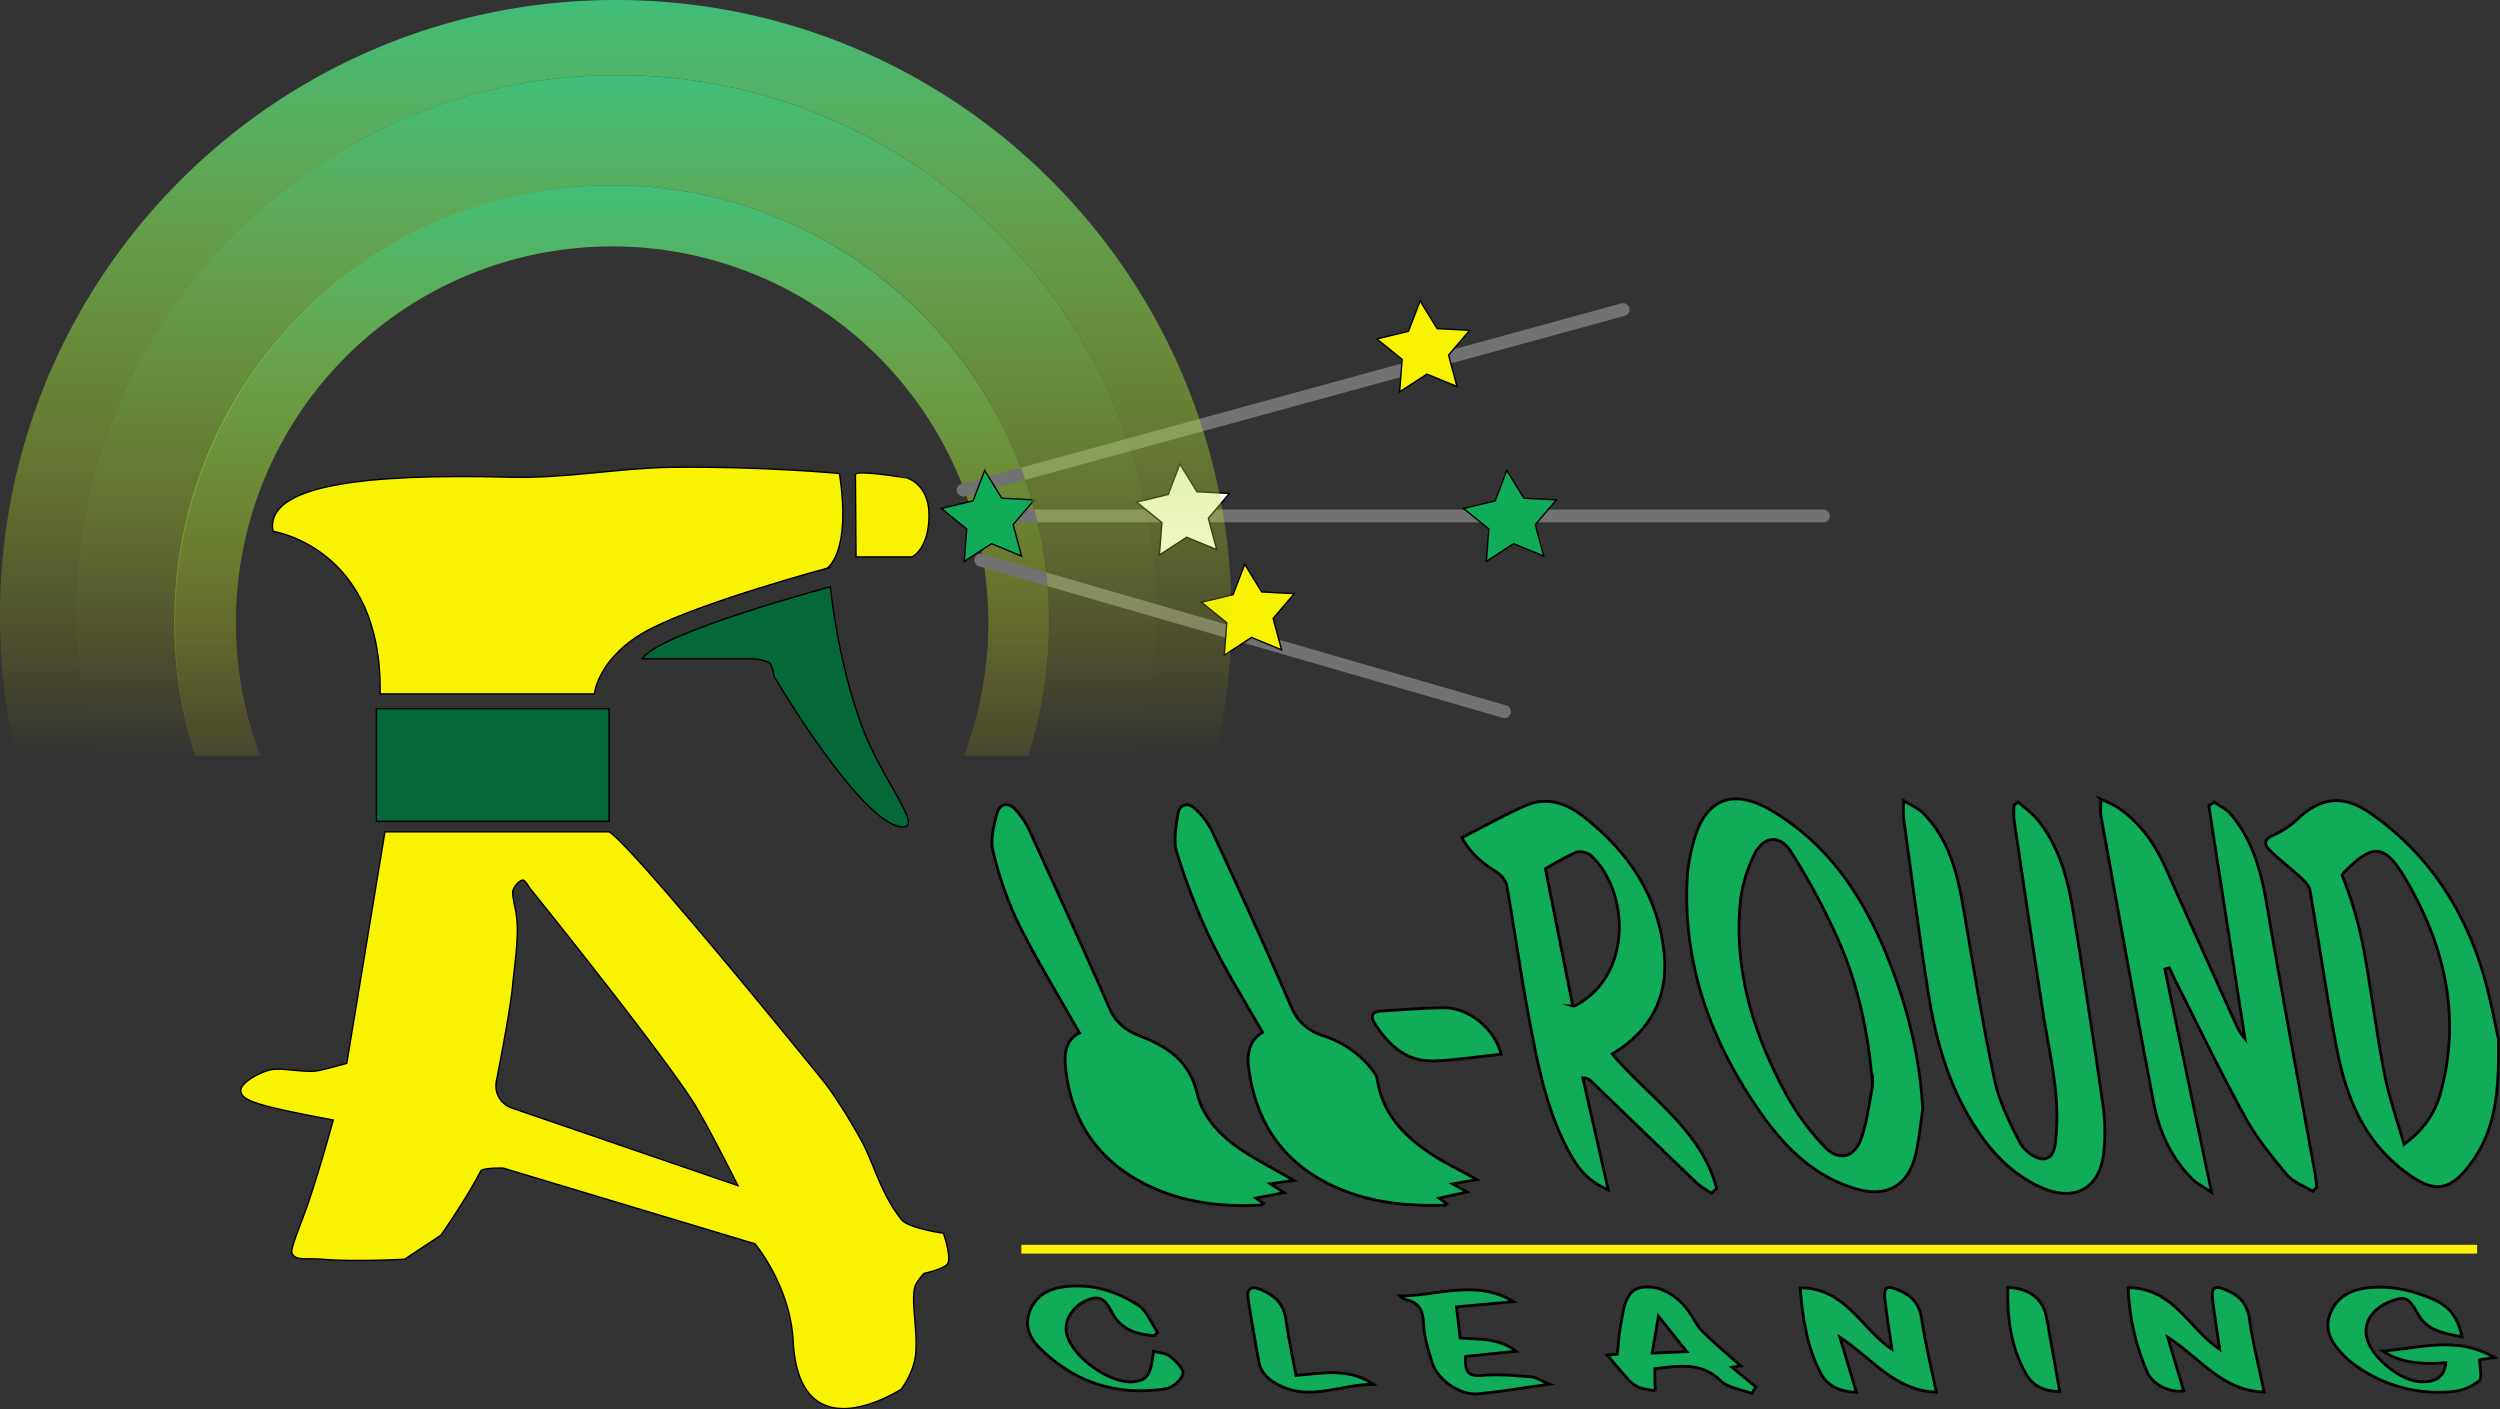 <svg xmlns="http://www.w3.org/2000/svg" xmlns:xlink="http://www.w3.org/1999/xlink" id="Layer_1" data-name="Layer 1" viewBox="0 0 884.68 498.67"><rect x="0" y="0" width="884.68" height="498.67" fill="#333333" stroke="none"/><defs><style>.cls-1,.cls-7{fill:#10ac59;}.cls-1,.cls-4,.cls-5,.cls-7,.cls-8{stroke:#000;stroke-miterlimit:10;}.cls-2{fill:#fef106;}.cls-3{fill:url(#linear-gradient);}.cls-4{fill:#f9f200;}.cls-4,.cls-5,.cls-7,.cls-8{stroke-width:0.5px;}.cls-5{fill:#046839;}.cls-6{fill:#727272;}.cls-8{fill:#fff;}.cls-9{fill:url(#linear-gradient-2);}.cls-10{fill:url(#linear-gradient-3);}</style><linearGradient id="linear-gradient" x1="-980.79" y1="81.8" x2="-980.79" y2="283.69" gradientUnits="userSpaceOnUse"><stop offset="0" stop-color="#40bd7a"></stop><stop offset="1" stop-color="#f9f200" stop-opacity="0.1"></stop></linearGradient><linearGradient id="linear-gradient-2" x1="-978.95" y1="42.85" x2="-978.95" y2="282.69" gradientUnits="userSpaceOnUse"><stop offset="0" stop-color="#40bd7a"></stop><stop offset="1" stop-color="#f9f200" stop-opacity="0"></stop></linearGradient><linearGradient id="linear-gradient-3" x1="-979.32" y1="16.25" x2="-979.32" y2="282.69" xlink:href="#linear-gradient-2"></linearGradient></defs><title>all-round-cleaning-01</title><path class="cls-1" d="M-378.77,437.83c-3.12-1.92-7-3.23-9.19-5.89-5.4-6.46-10.8-13.14-14.83-20.48-8.47-15.4-16.07-31.29-24-47-1-1.9-1.86-3.82-2.78-5.73l-1.58.45c5.4,25.8,10.8,51.59,16.53,79-3-2.08-5.36-3.18-7-4.89-7.36-7.46-11.55-16.76-13.47-26.82-6.45-33.79-12.51-67.64-18.66-101.48-.29-1.56,0-3.2,0-5.89a48.79,48.79,0,0,1,5.68,2.73c8.36,5.5,13.62,13.41,17.61,22.43,8.07,18.2,16.31,36.33,24.5,54.48a20.79,20.79,0,0,0,3.18,5.1l-12.81-82.49,2-1.21c1.94,1.38,4.27,2.45,5.76,4.21,8.16,9.6,11,21.25,13,33.39,5.33,31.3,11.19,62.51,16.83,93.75.28,1.6.41,3.22.61,4.83Z" transform="translate(1197.22 -16.25)"></path><path class="cls-1" d="M-516.82,409c-.93,5.73-1.32,11.6-2.88,17.14C-522.54,436.2-530,439.94-540.18,437c-15.07-4.31-25.45-14.76-34.05-27.05-17.09-24.44-27.22-51.3-26-81.58a61.93,61.93,0,0,1,2.89-16.13c4.41-13.91,14.15-16.69,26.79-9.28,19.5,11.43,31.38,28.74,40,48.89C-522.88,370.09-517.85,389-516.82,409Zm-17.75-8.32c-1.23-17.31-4.62-34-11.2-49.67a237.34,237.34,0,0,0-17.63-33.27c-4-6.35-9.8-5.71-13.11,1.09a50.45,50.45,0,0,0-4.9,17c-2.25,24.37,4.91,46.73,16.34,67.82A88.94,88.94,0,0,0-551.61,422c5.09,5.39,10.62,4,13.08-3C-536.49,413.14-535.84,406.79-534.57,400.65Z" transform="translate(1197.22 -16.25)"></path><path class="cls-1" d="M-679.89,312.68c8-4.06,15.2-8.16,22.76-11.43,7.09-3.07,14-.84,19.73,3.57,15.73,12.1,26.55,27.46,28.94,47.67,1.89,15.94-4.14,28.28-18.23,36.72,13,15.47,31.48,26.73,36.92,47.55l-1.74,1.75a37,37,0,0,1-5.2-3.56c-12.51-12-24.94-24-37.4-36.05a4.15,4.15,0,0,0-3-1.23c2.92,12.82,5.83,25.64,9,39.59-7.77-3.16-11.3-8.54-14.33-14.24-7.2-13.54-10.23-28.44-13.1-43.27-3.23-16.64-5.51-33.47-8.48-50.16-.33-1.84-2.15-3.89-3.83-4.92C-672.74,321.66-676.9,318.09-679.89,312.68Zm39.22,59.51a1.52,1.52,0,0,0,.76,0c20.78-10.87,19.11-40.77,5.73-53.16-1.2-1.1-4-1.75-5.4-1.14a108,108,0,0,0-10.77,5.8C-646.92,340.83-643.8,356.48-640.67,372.19Z" transform="translate(1197.22 -16.25)"></path><path class="cls-1" d="M-313.06,384c.21,17.68-.91,30.16-8,41.36-.35.56-.73,1.11-1.12,1.65-8.25,11.62-14.13,11.74-25.29,2.85-14.19-11.3-19.82-26.74-23-43.43-3.5-18.27-6.1-36.7-9.29-55-.27-1.6-1.73-3.19-3-4.38-3.73-3.46-7.82-6.54-11.43-10.11-2-2-1.77-3.77,1.45-5.14a30,30,0,0,0,8.58-5.72c8.28-7.75,16.07-8.72,25.61-2.14,18.87,13,31.39,31,38.67,52.43C-316.32,366.78-314.53,377.83-313.06,384Zm-33.44,37.23c7.37-5.54,11.06-11.39,12.92-18.22,7.37-27,1.5-52-12.23-75.47-7.56-12.9-11.72-13-22.21-2.28-.21.21-.23.6-.34.9a136.28,136.28,0,0,1,7.42,25.14c2.76,14.85,4.6,29.87,7.45,44.7C-351.92,404.17-349.08,412.1-346.5,421.22Z" transform="translate(1197.22 -16.25)"></path><path class="cls-1" d="M-523.55,299.54c3,1.88,5.24,2.8,6.82,4.4,9,9.09,12.05,20.77,14.15,32.89,3.56,20.48,6.82,41,11.13,61.33,1.65,7.81,5.36,15.33,9.07,22.5,1.41,2.72,5.54,5.85,8.25,5.69,4.24-.26,4.24-5.29,4.55-8.83,1.24-14.47-2.4-28.44-4.6-42.56-3.55-22.85-6.93-45.73-10.32-68.61a35.22,35.22,0,0,1,0-5.24l1.5-1c2.3,2.07,4.93,3.89,6.85,6.27,7.45,9.23,10.56,20.31,12.43,31.69Q-458,372.76-453,407.58a69.73,69.73,0,0,1,.3,15.95c-1.13,13.12-10.18,18.3-22.18,12.93-9.73-4.35-16.89-11.62-22.71-20.38-9.69-14.58-14.47-31-17.18-48-3.26-20.53-5.89-41.16-8.74-61.76A64.82,64.82,0,0,1-523.55,299.54Z" transform="translate(1197.22 -16.25)"></path><path class="cls-1" d="M-739.35,434l-8.32,1.15,4.88,3.16-10,1.9,2.7,1.89c-.22.2-.43.55-.66.56-14.91.87-29.35-1-42.68-8.16-16.47-8.9-25.21-23-26.79-41.5-.38-4.39.41-9.07,5-11.2-7.32-13-15-25.55-21.6-38.71a126.7,126.7,0,0,1-9-25.66c-1-4,.24-8.85,1.35-13.09,1-3.88,4-4.41,6.71-1.46a28.21,28.21,0,0,1,4.91,7.43c9.57,21,19.14,41.92,28.37,63,2.28,5.21,6.28,7.89,11,9.7,9.73,3.73,17.2,9,19.87,20.06,2.21,9.1,8.75,15.58,16.44,20.6C-751.74,427.17-746,430.13-739.35,434Z" transform="translate(1197.22 -16.25)"></path><path class="cls-1" d="M-674.55,433.67l-8.62,1.53,5.15,2.87-9.91,2.16,2.69,2c-.23.17-.46.49-.69.5-13.13.38-26-.8-38.21-6.19-18.6-8.2-28.67-22.66-31.23-42.51-.63-4.81.19-9.56,4.92-12.45-6.23-11-12.89-21.56-18.3-32.72a228.28,228.28,0,0,1-12-30.88c-1.31-4.13-.33-9.18.37-13.69.53-3.45,3.52-4.21,6-1.92a27.43,27.43,0,0,1,6.2,8.25c9.54,20.63,19,41.29,28,62.15,2.43,5.62,6.53,8.55,11.62,10.16a35.32,35.32,0,0,1,16.19,11c1.07,1.23,2.29,2.72,2.52,4.23,1.91,12.62,10,20.62,20.06,27.08C-685.25,428.12-680.3,430.5-674.55,433.67Z" transform="translate(1197.22 -16.25)"></path><path class="cls-1" d="M-546.16,489.43c1.92,6.37,3.83,12.73,5.89,19.56-5.25-.26-10-1.87-12.51-6.54-5-9.36-6.52-19.68-7.42-30.46,16-.08,21.54,14.37,32.49,21.77-.88-6.13-1.79-11.73-2.47-17.35-.57-4.71.5-5.44,4.87-3.61,4.6,1.91,7.37,4.86,8.13,10.26,1.2,8.52,3.34,16.91,5.19,25.84C-526.72,508.44-534.83,496.85-546.16,489.43Z" transform="translate(1197.22 -16.25)"></path><path class="cls-1" d="M-444.1,471.94c16.07.07,21.53,14.62,32.36,21.78-.88-6.15-1.81-11.87-2.49-17.62-.5-4.31.69-5.08,4.77-3.36,4.56,1.91,7.47,4.77,8.24,10.19,1.21,8.53,3.35,16.92,5.2,25.91-14.75-.33-22.71-12.11-34.12-19.41,1.89,6.34,3.78,12.68,5.67,19-4.52.77-10.78-1.94-12.83-6.49A81.3,81.3,0,0,1-444.1,471.94Z" transform="translate(1197.22 -16.25)"></path><path class="cls-1" d="M-326,489.31c-6.25-1.27-12.11-2-15.49-7.95-3.48-6.13-4.56-6.62-10-4.49-6.14,2.4-9.4,7.39-8.24,12.59,1.64,7.32,12.48,16,20,15.79,4.12-.1,7.51-1.37,8-6.79-7.94.55-15.57.4-22.28-4.14,13-.83,26.11-5.57,39.5,2.35l-5.23.74c0,2.66,1,6.37-.22,7.47a17.19,17.19,0,0,1-9.26,3.79,50,50,0,0,1-35.94-10.35,25,25,0,0,1-2.59-2.34c-4.16-4.24-7.32-9-4.76-15.16s7.9-8.4,14-8.92c7.93-.69,15.47,1.09,22.74,4.32C-330.29,478.66-327.31,482.79-326,489.31Z" transform="translate(1197.22 -16.25)"></path><path class="cls-1" d="M-581.26,499.6l-3.06.47,8.46,7c-.49.75-1,1.51-1.45,2.27-3.72-1.43-8.33-1.93-11-4.47-7.06-6.83-15-5.2-23.29-4.27,0,1.16,0,2.11,0,3.06,0,1.56.09,3.13.13,4.69a28.07,28.07,0,0,1-5.55-1.05,11.4,11.4,0,0,1-4-2.91c-2.6-2.81-5-5.78-7.46-8.62l3.57-.28c.4-3.51.59-7.11,1.25-10.63,1-5.17,1.48-12,7.27-13,6.2-1,12.19,2.47,16.29,7.81,1.91,2.49,3.19,5.55,5.37,7.75C-590.41,491.73-585.72,495.6-581.26,499.6ZM-610.36,482c-.83,5-1.46,8.8-2.18,13.09l12.24-.53Z" transform="translate(1197.22 -16.25)"></path><path class="cls-1" d="M-788.77,488.91c-6-.44-11.59-2-14.76-7.88-1.85-3.45-3.39-6.63-8.18-5-5.39,1.86-8.95,6.91-8.15,11.7,1.39,8.39,15.75,18.72,24.23,17.44,4.5-.68,5.68-2.48,6.63-10.75,2,.58,4.41.63,5.84,1.8,2,1.64,4.92,4.48,4.55,6.16-.49,2.17-3.64,4.95-6,5.31-17.53,2.72-32.81-2.26-45.24-15-3.41-3.5-4.85-8.06-2.77-12.91s6.07-7.27,11.19-8.06c9.87-1.5,18.92,1.21,27,6.41,3.08,2,4.62,6.35,6.87,9.63Z" transform="translate(1197.22 -16.25)"></path><path class="cls-1" d="M-701.8,474.87c13.5-.08,27.19-6,40.15,2l-20.16,1.86,1.29,11c6.69.59,13.59-.13,19.77,4.69l-17.83,1.83c-.27,4.68.34,7.26,5.84,6.73,5.69-.54,11.51.07,17.25.5,1.8.14,3.53,1.34,6.61,2.59-9.45,1.3-17.34,2.67-25.29,3.4-6.55.6-14.44-5-16.36-11.34-1.3-4.27-2.69-8.68-2.89-13.08-.22-4.72-1.37-7.88-6.33-8.87A7,7,0,0,1-701.8,474.87Z" transform="translate(1197.22 -16.25)"></path><path class="cls-1" d="M-666,389.31c-8.24.85-16.11,2.14-24,2.37-9.65.28-15.91-5.68-20.77-13.3-1.54-2.41-1-4.17,2.17-4.35,7.45-.44,14.91-1.1,22.36-1.16C-677.38,372.78-668.2,380.44-666,389.31Z" transform="translate(1197.22 -16.25)"></path><path class="cls-1" d="M-738.59,503c10-.94,19.1-2.65,27.41,3.15-11.08-.22-22,6-33.2.38-3.81-1.9-6.67-4.28-7.42-8.64-1.27-7.33-2.65-14.64-3.74-22-.54-3.71,1-4.79,4.69-3.21,4.75,2.06,7.93,5,8.67,10.47C-741.29,489.7-739.86,496.13-738.59,503Z" transform="translate(1197.22 -16.25)"></path><path class="cls-1" d="M-486.7,471.81c8,.44,12.54,4.25,13.73,10.83,1.54,8.45,3,16.92,4.64,26-4.88.13-9.39-1.75-11.8-5.95C-485.53,493.3-487,482.89-486.7,471.81Z" transform="translate(1197.22 -16.25)"></path><rect class="cls-2" x="361.43" y="440.52" width="515.15" height="3.09"></rect><path class="cls-3" d="M-1105.09,283.69a132.67,132.67,0,0,1-8.65-47.24,133.08,133.08,0,0,1,133.14-133,133.07,133.07,0,0,1,133.13,133,132.67,132.67,0,0,1-8.65,47.24h22.75A154.58,154.58,0,0,0-826,236.45C-826,151-895.31,81.8-980.79,81.8S-1135.58,151-1135.58,236.45a154.58,154.58,0,0,0,7.36,47.24Z" transform="translate(1197.22 -16.25)"></path><path class="cls-4" d="M-900.17,183.8s-27.93-2.63-59.7-2.18c-18.81.27-36.71,4-57.09,3.49-51.85-1.34-86.65,2.86-83.66,19.17,0,0,38.78,5.67,37.91,57.52h75.82s1.31-13.51,20-23.09c19-9.71,62.31-21.36,62.31-21.36S-895.81,212.12-900.17,183.8Z" transform="translate(1197.22 -16.25)"></path><path class="cls-4" d="M-894.51,184.24q.12,14.53.22,29.08h19.83s6-2.72,6-14.86c0-10.77-7.63-13-7.63-13S-894.52,182.27-894.51,184.24Z" transform="translate(1197.22 -16.25)"></path><rect class="cls-5" x="133.2" y="250.78" width="82.36" height="39.87"></rect><path class="cls-4" d="M-863.35,452.67s-12.37-1.77-14.82-4.8c-7.32-9.05-10-20.34-14.16-27.89-7.56-13.74-13.29-20.91-13.29-20.91s-66.56-82.25-76-88.46H-1061l-13.51,81.92s-7.79,2.18-10.24,2.62c-4.38.78-12.09-1-16.08-.44-3.38.45-11.81,4.58-11.15,7.84.32,1.63,1.51,3.14,9.58,5.23s23.1,4.8,23.1,4.8-4.17,15.47-8.72,29c-2.58,7.68-6.49,16.28-5.88,18.09,1,2.87,5.27,1.72,10.46,2.18,11.88,1,29.41,0,29.41,0l12.86-8.5s9.15-13.07,14.16-22.88c1.67-1.05,7.84-.87,7.84-.87l89.12,26.8s12.46,14.82,13.51,34.43c2.18,40.74,38.24,17,38.24,17s4.49-5.73,5.12-12.53c.81-8.8-2-19.63,0-24.51a25,25,0,0,1,2.94-3.92s7.26-1.51,8.39-3.49C-860.49,461-863.35,452.67-863.35,452.67Zm-152.79-44.34a8.28,8.28,0,0,1-5.44-9.42c1.91-9.73,5.15-26.86,5.78-34.11.36-4.12,1.93-15,1.62-21.18s-1.29-6.73-1.62-11.5c-.09-1.42,2.17-4.39,3.6-4.42.87,0,2.29,2.62,2.29,2.62S-965,386-952.07,406c4.59,7.11,16,29.82,16,29.82Z" transform="translate(1197.22 -16.25)"></path><path class="cls-5" d="M-969.89,249.38h39.65s4.43.54,5.45,1.53,1.52,4.79,1.52,4.79,32,54.25,46,53.16c6.19-.48-8.16-17.19-15-35.73-8.61-23.22-11.11-49.24-11.11-49.24S-964.45,240.23-969.89,249.38Z" transform="translate(1197.22 -16.25)"></path><rect class="cls-6" x="340.75" y="180.3" width="306.79" height="4.55" rx="2.27"></rect><rect class="cls-6" x="-863" y="155.43" width="246.74" height="4.55" rx="2.27" transform="translate(1129.41 -205.78) rotate(-15.3)"></rect><rect class="cls-6" x="-856.24" y="238.98" width="197.53" height="4.55" rx="2.27" transform="translate(1234.42 203.71) rotate(16.13)"></rect><polygon class="cls-7" points="341.21 198.67 342.09 187.19 333.14 179.94 344.33 177.24 348.45 166.48 354.49 176.3 365.99 176.89 358.52 185.66 361.51 196.79 350.86 192.39 341.21 198.67"></polygon><polygon class="cls-4" points="433.22 231.86 434.11 220.37 425.15 213.13 436.35 210.43 440.47 199.67 446.5 209.48 458 210.08 450.53 218.85 453.52 229.97 442.88 225.58 433.22 231.86"></polygon><polygon class="cls-8" points="410.28 196.4 411.17 184.91 402.21 177.67 413.4 174.97 417.53 164.21 423.56 174.02 435.06 174.62 427.59 183.39 430.58 194.51 419.93 190.12 410.28 196.4"></polygon><polygon class="cls-4" points="495.29 138.67 496.18 127.18 487.22 119.94 498.42 117.23 502.54 106.48 508.57 116.29 520.08 116.89 512.61 125.66 515.6 136.78 504.95 132.39 495.29 138.67"></polygon><polygon class="cls-7" points="525.97 198.67 526.86 187.19 517.9 179.94 529.1 177.24 533.22 166.48 539.25 176.3 550.76 176.89 543.29 185.66 546.28 196.79 535.63 192.39 525.97 198.67"></polygon><path class="cls-9" d="M-978.95,42.85c-105.42,0-190.89,85.47-190.89,190.9a190.77,190.77,0,0,0,6.35,48.94h35.23a154.55,154.55,0,0,1-7-46.24A154.65,154.65,0,0,1-980.66,81.8h.07A154.65,154.65,0,0,1-825.94,236.45a154.55,154.55,0,0,1-7,46.24h38.59A191.21,191.21,0,0,0-788,233.75C-788,128.32-873.52,42.85-978.95,42.85Z" transform="translate(1197.22 -16.25)"></path><path class="cls-10" d="M-979.32,16.25c-120.34,0-217.9,97.56-217.9,217.9a218.71,218.71,0,0,0,5.44,48.54h28.36a190.77,190.77,0,0,1-6.35-48.94c0-105.43,85.47-190.9,190.89-190.9S-788,128.32-788,233.75a191.21,191.21,0,0,1-6.35,48.94h27.48a218.71,218.71,0,0,0,5.43-48.54C-761.42,113.81-859,16.25-979.32,16.25Z" transform="translate(1197.22 -16.25)"></path></svg>